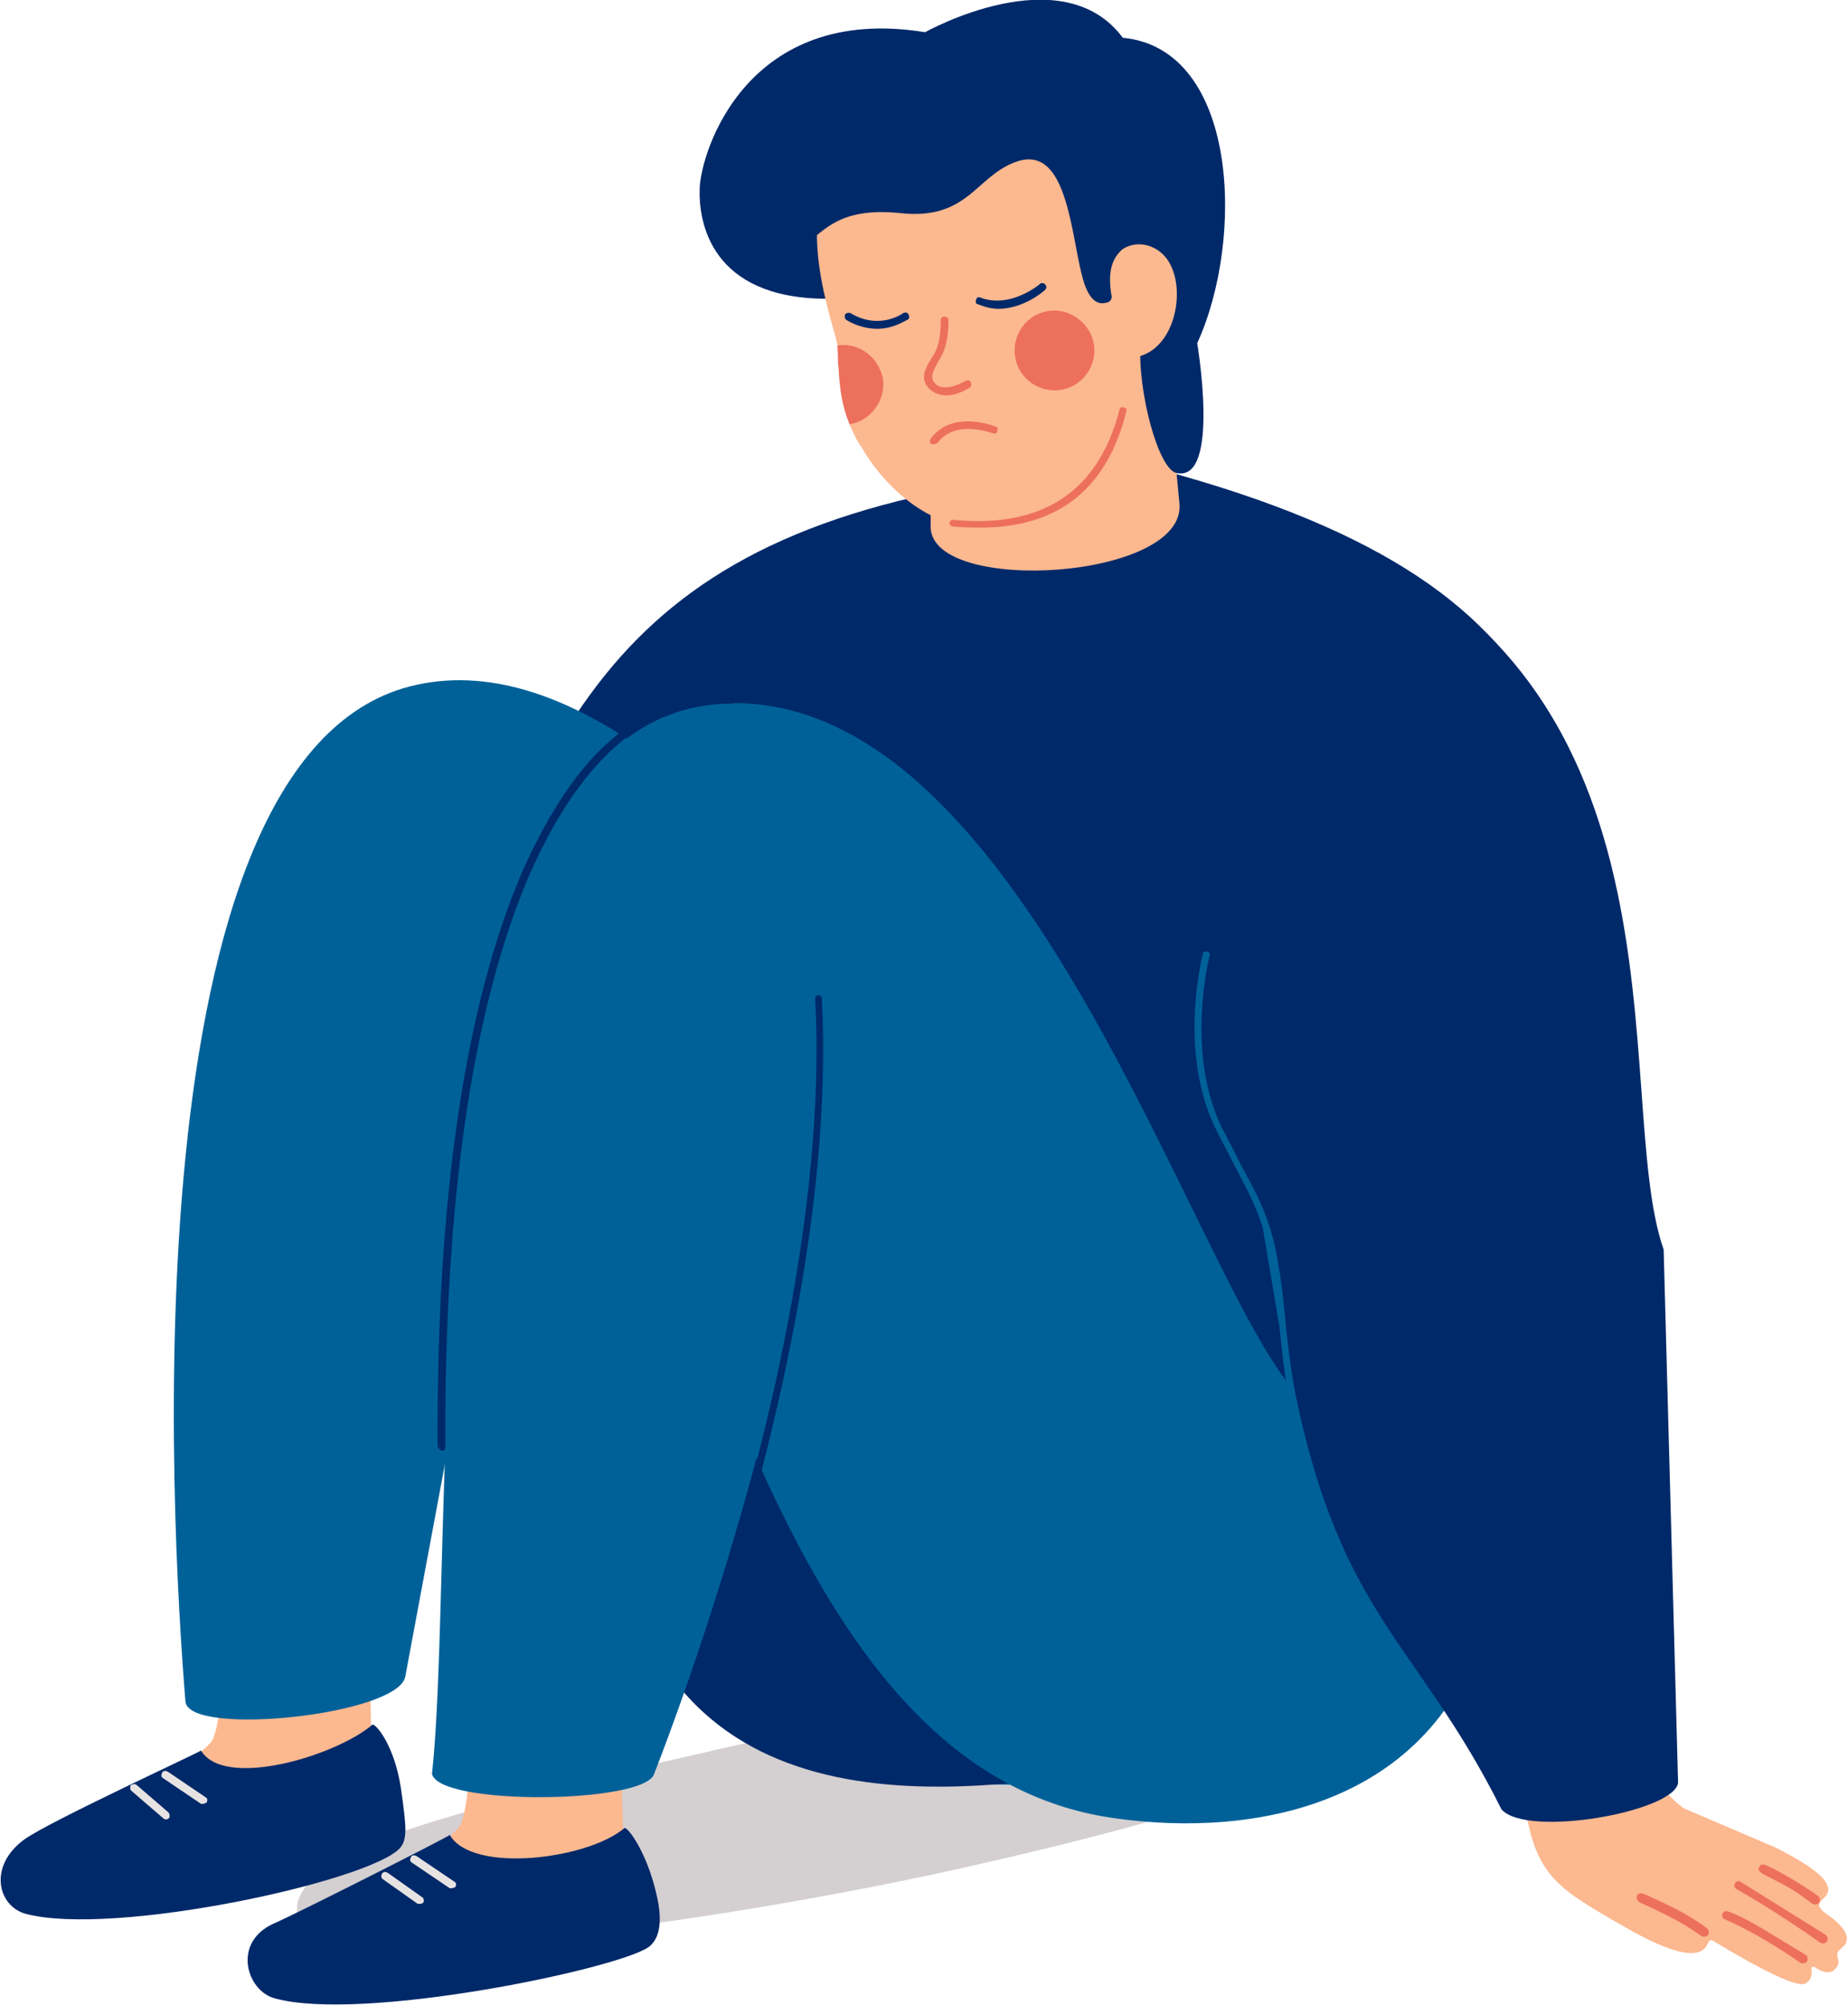 <svg xmlns="http://www.w3.org/2000/svg" viewBox="0 0 166.4 180.5"><path d="M28.6 168.6c-12 12 37.3 4.4 59.7-.8 22.4-5.1 41.7-11.3 41.7-18.6s-27.9-.3-40.1 2.6c-27 6.2-56.7 12.1-61.3 16.8" fill="#d4cfd1"/><path d="M143.5 97.9c.4-28.5 0-46.2-42.9-56.6-5.6-1.3-15.2 2.8-15.2 2.8-33.7 6.6-37.5 26-48.9 55.8-5.9 15.3 34 28.6 34.9 28.6 27.1 14.4 46.7 13 64 .6 5.2 1.3 7.8-7.9 8.1-31.2" fill="#002969"/><path d="M59 98h-.1c-.2-.1-.3-.3-.2-.4 1.7-4.5 6.7-5.8 12-7.2 3.7-1 7.5-2 10.8-4 .2-.1.4-.1.5.1s0 .4-.1.5c-3.4 2.1-7.3 3.1-11 4.1-5.4 1.4-10 2.6-11.5 6.8-.1 0-.2.1-.4.1" fill="#006199"/><path d="M104.4 26.7l1.8 18.6c.7 6.9-22.2 8.3-22.4 2.2V36.6l20.6-9.9zM33.1 137.3l.4 23.6L7 164.1l11.1-6.4s1-.8 1.1-1.2c2-5.2-.6-22.2-.6-22.2l14.5 3z" fill="#fcb88f"/><path d="M33.5 155.3c.2-.3 2 1.7 2.6 5.7.5 3.5.6 4.6-.1 5.4-2.8 3-25.8 8-33.7 5.9-2.5-.7-3.4-4.3-.1-6.7 2.2-1.6 15.9-7.9 15.9-8 2.1 3.5 12.1.5 15.4-2.3" fill="#002969"/><path d="M18.3 162.4c.1 0 .2-.1.3-.1.1-.2.1-.4-.1-.5l-3.4-2.3c-.2-.1-.4-.1-.5.1s-.1.4.1.5l3.4 2.3h.2m-3.4 1.4c.1 0 .2 0 .3-.1s.1-.3 0-.5l-2.9-2.5c-.1-.1-.3-.1-.5 0-.1.1-.1.4 0 .5l2.9 2.5c.1.1.2.1.2.1" fill="#e8e3e3"/><path d="M55.5 145l.6 19.7s2 7.9-12.9 11.7c-2.8.7-2.8-11-2.8-11s1-.8 1.1-1.2c2-5.2-.6-22.2-.6-22.2l14.6 3z" fill="#fcb88f"/><path d="M56.2 164.6c.2-.3 2 2 2.9 5.9.7 2.9.1 4.2-.7 4.8-2.9 2-25.9 6.8-33.7 4.6-2.5-.7-3.8-5-.1-6.7 2.3-1 15.9-7.9 15.9-8 2 3.5 12.4 2.2 15.7-.6" fill="#002969"/><path d="M40.7 170c.1 0 .2-.1.3-.1.1-.2.1-.4-.1-.5l-3.4-2.3c-.2-.1-.4-.1-.5.1s-.1.4.1.5l3.4 2.3h.2m-2.9 1.4c.1 0 .2 0 .3-.1s.1-.4-.1-.5l-3.1-2.2c-.2-.1-.4-.1-.5.1-.1.1-.1.4.1.5l3.1 2.2h.2" fill="#e8e3e3"/><path d="M100.8 122.3c-2.5-3.2-36-67.7-63.9-60.5-25.6 6.6-21.5 75.6-20.2 91.4.3 3.2 19.3 1.2 19.8-2.3l7.8-41.8c12.3 23 17.3 35.6 24.4 43.5 13 14.2 42.3 6 47.6 2.9 1.3-.8-15.5-33.2-15.5-33.2" fill="#006199"/><path d="M94.3 119.3c-1.5-1.9-14.3-26.2-30.4-43.6-10.6-11.3-22.2 37.7-20.6 28.3 4.4 26.7 10.8 37.9 16.9 46.6 12.1 17.1 40.5 7.9 51.5 6.8 1.5-.7-17.4-38.1-17.4-38.1" fill="#002969"/><g fill="#006199"><path d="M135.5 129c-3.3 1.1-18.9-3.7-18.9-3.7-9.3-10.6-24.1-62-50.5-62-.4 0-18.6 14.6-10.8 34.7 10.6 27.4 19.6 62.2 45.1 65.7 12.7 1.8 29.3-1.2 33.7-18.6 1-4.3 1.4-10.7 1.4-16.1"/><path d="M58.9 159.7s14.2-35.6 14.9-62.8c.4-14.6 3.5-32.3-5.3-33.4-32.8-4.1-27.1 72.8-29.6 96.2.6 2.9 19.2 2.7 20 0"/></g><path d="M39.8 130.6h0c.2 0 .3-.1.3-.3-.1-22.4 2.5-39.8 7.6-51.6 2.7-6.1 5.9-10.5 9.7-13l.1-.1c.2-.1.2-.3.1-.5s-.3-.2-.5-.1l-.1.1c-.7.5-2.1 1.4-3.9 3.4-2.2 2.5-4.2 5.8-6 9.8-5.2 12-7.8 29.4-7.7 51.9.1.3.3.4.4.4m24.8 14.8c.1 0 .3-.1.3-.2 4.7-14.9 10.1-36.6 9.1-55.3 0-.2-.2-.3-.3-.3-.2 0-.3.2-.3.3 1 18.6-4.4 40.2-9.1 55-.1.2 0 .4.2.4 0 .1 0 .1.1.1m36.5-142c-5.5-7.4-17.8-.5-17.8-.5C67.3.3 63.1 13.6 63 17c-.1 3 1 9.8 11.3 9.9 4.1 0 3 .2 7.8-.4 2.3-.3 17.3 3 20.6 4.4-.3 4.2 1.6 11.5 3.3 11.7 3.9.7 1.8-11.7 1.8-11.7 4.3-9.4 3.7-26.5-6.7-27.5" fill="#002969"/><path d="M75.4 31.1c.1.8.4 5.4 1.1 7.1.3.7.6 1.4 1.1 2.1 1.5 2.7 5.9 7.8 11.5 7.1 5.9-.8 11.6-6.4 12.3-15.2 4.2.2 5.6-5.9 3.8-8.7-.8-1.3-2.8-2.2-4.5-.8.2-2.9 1.3-3.4 1-4.6-5.5-18-24.6-4.6-27.1-2.1-2.7 5.5.7 13.8.8 15.1" fill="#fcb88f"/><path d="M91.4 32.1c.3 2 2.2 3.3 4.1 3 2-.3 3.3-2.2 3-4.1s-2.2-3.3-4.1-3c-2 .3-3.3 2.2-3 4.1m-16-1c.1.8 0 1.5.1 1.9.1 2 .3 3.5 1 5.2 1.9-.3 3.3-2.2 3-4.1-.4-2-2.2-3.3-4.1-3" fill="#ed705c"/><path d="M81.2 19.2c-8.4-.9-7.1 4.4-12.3 3.4-4.2-.8 1.5-12.3 7-10.8 6.3 1.8 15.7-17.8 28.3 4.1 1.6 2.7-1.1 4.5-3.3 6.7-1 1-1.1 2.4-.8 4.1a.55.55 0 0 1-.3.5c-.6.2-1.7.4-2.4-2.5-1-4-1.4-11.5-5.7-10.2-3.8 1.2-4.4 5.3-10.5 4.7m8.7 8.6c2.3 0 4.1-1.6 4.2-1.7s.2-.3 0-.5c-.1-.1-.3-.2-.5 0 0 0-2.6 2.2-5.3 1.2-.2-.1-.4 0-.4.2-.1.2 0 .4.2.4.7.3 1.3.4 1.8.4M79 29.6c1.5 0 2.6-.8 2.7-.8.2-.1.2-.3.1-.5s-.3-.2-.5-.1c-.1.1-2.2 1.5-4.7 0-.2-.1-.4 0-.5.1-.1.2 0 .4.1.5 1 .6 2 .8 2.8.8" fill="#002969"/><path d="M85.2 35.6c.6 0 1.3-.2 2.1-.7.2-.1.2-.3.1-.5s-.3-.2-.5-.1c-1.4.8-2.4.7-2.8.1-.4-.5 0-1.1.4-1.9l.2-.3c.8-1.4.7-3.4.7-3.4 0-.2-.2-.3-.4-.3s-.3.2-.3.4c0 0 .1 1.8-.6 3l-.2.3c-.4.7-1.1 1.7-.4 2.6.3.4.9.8 1.7.8M84.1 40c.1 0 .2-.1.3-.1 1.6-2.2 4.9-.9 5-.9.2.1.4 0 .4-.2.1-.2 0-.4-.2-.4-.2-.1-3.9-1.5-5.8 1.1-.1.2-.1.4.1.5h.2m4.5 7.5c-.9 0-1.8 0-2.8-.1-.2 0-.3-.2-.3-.3 0-.2.2-.3.3-.3 8 .8 13.1-2.5 15-9.9 0-.2.2-.3.4-.2.2 0 .3.2.2.4-1.7 6.8-6 10.3-12.8 10.4" fill="#ed705c"/><path d="M145.1 172.8c1.6.9 7.8 4.8 8.7 2.1.1-.2.3-.3.4-.2 1.5.9 7.1 4.3 8.3 3.9.5-.2.7-.7.6-1.3 0-.2.1-.3.3-.2 1 .7 1.6.5 1.9.1.7-.8-.4-1.1.5-1.8 1.1-.8.3-2-1.5-3.2-.4-.3-.7-.7-.3-1.1l.4-.4c.9-1.1-1-2.6-4.6-4.4l-8.2-3.5c-6.7-5-6.1-17.9-7.6-17.4-3.1 1.1-12.3-.6-12 1.9.7 4.3 4.9 13.4 5.8 17.7 1.1 4.2 3.4 5.5 7.3 7.8" fill="#fcb88f"/><path d="M158.8 173.7c-2-1.2-3.1-1.6-3.2-1.6-.2-.1-.4 0-.5.2s0 .4.2.5c0 0 2.6 1 6.8 3.9a.47.47 0 0 0 .6-.1.47.47 0 0 0-.1-.6l-3.8-2.3m-2.1-4.3c-.2-.1-.4 0-.5.2s0 .4.2.5c0 0 3.1 1.7 7.5 4.8a.47.47 0 0 0 .6-.1.47.47 0 0 0-.1-.6l-7.7-4.8m2.2-1.5c-.2-.1-.4 0-.5.2-.2.3.2.5.3.6 3.2 1.6 3.1 1.7 4.5 2.7a.47.47 0 0 0 .6-.1.47.47 0 0 0-.1-.6c-1.9-1.4-4.6-2.8-4.8-2.8m-11 2.6c-.2-.1-.5 0-.5.2-.1.4.2.5.3.6 3.3 1.5 4.2 2.1 5.5 3a.47.47 0 0 0 .6-.1.47.47 0 0 0-.1-.6c-1.9-1.4-3.7-2.2-5.7-3.1 0 .1 0 0-.1 0h0" fill="#ed705c"/><path d="M151.1 160.5c-.3 2.6-13.6 5-15.9 2.4-7.5-15-14.3-17.2-18.5-37.1-3.3-15.8-14.9-12.8-13.4-42.4l13.3-36.5c37.3 12.2 28.3 51.6 33.2 65.6" fill="#002969"/><path d="M116.7 127.4c-.1 0-.3-.1-.3-.2-.6-2.1-.9-4.9-1.2-7.8l-1.5-8.9c-.6-1.9-1.4-3.4-2.4-5.3l-1.8-3.5c-3.5-7.1-1.2-15.7-1.2-15.8 0-.2.2-.3.4-.2.2 0 .3.2.2.4 0 .1-2.2 8.5 1.1 15.4.7 1.3 1.3 2.5 1.8 3.5 1.1 2 1.9 3.5 2.5 5.4.8 2.4 1.2 5.8 1.5 9.1.3 2.9.7 5.6 1.2 7.7 0-.1-.1.1-.3.2" fill="#006199"/></svg>